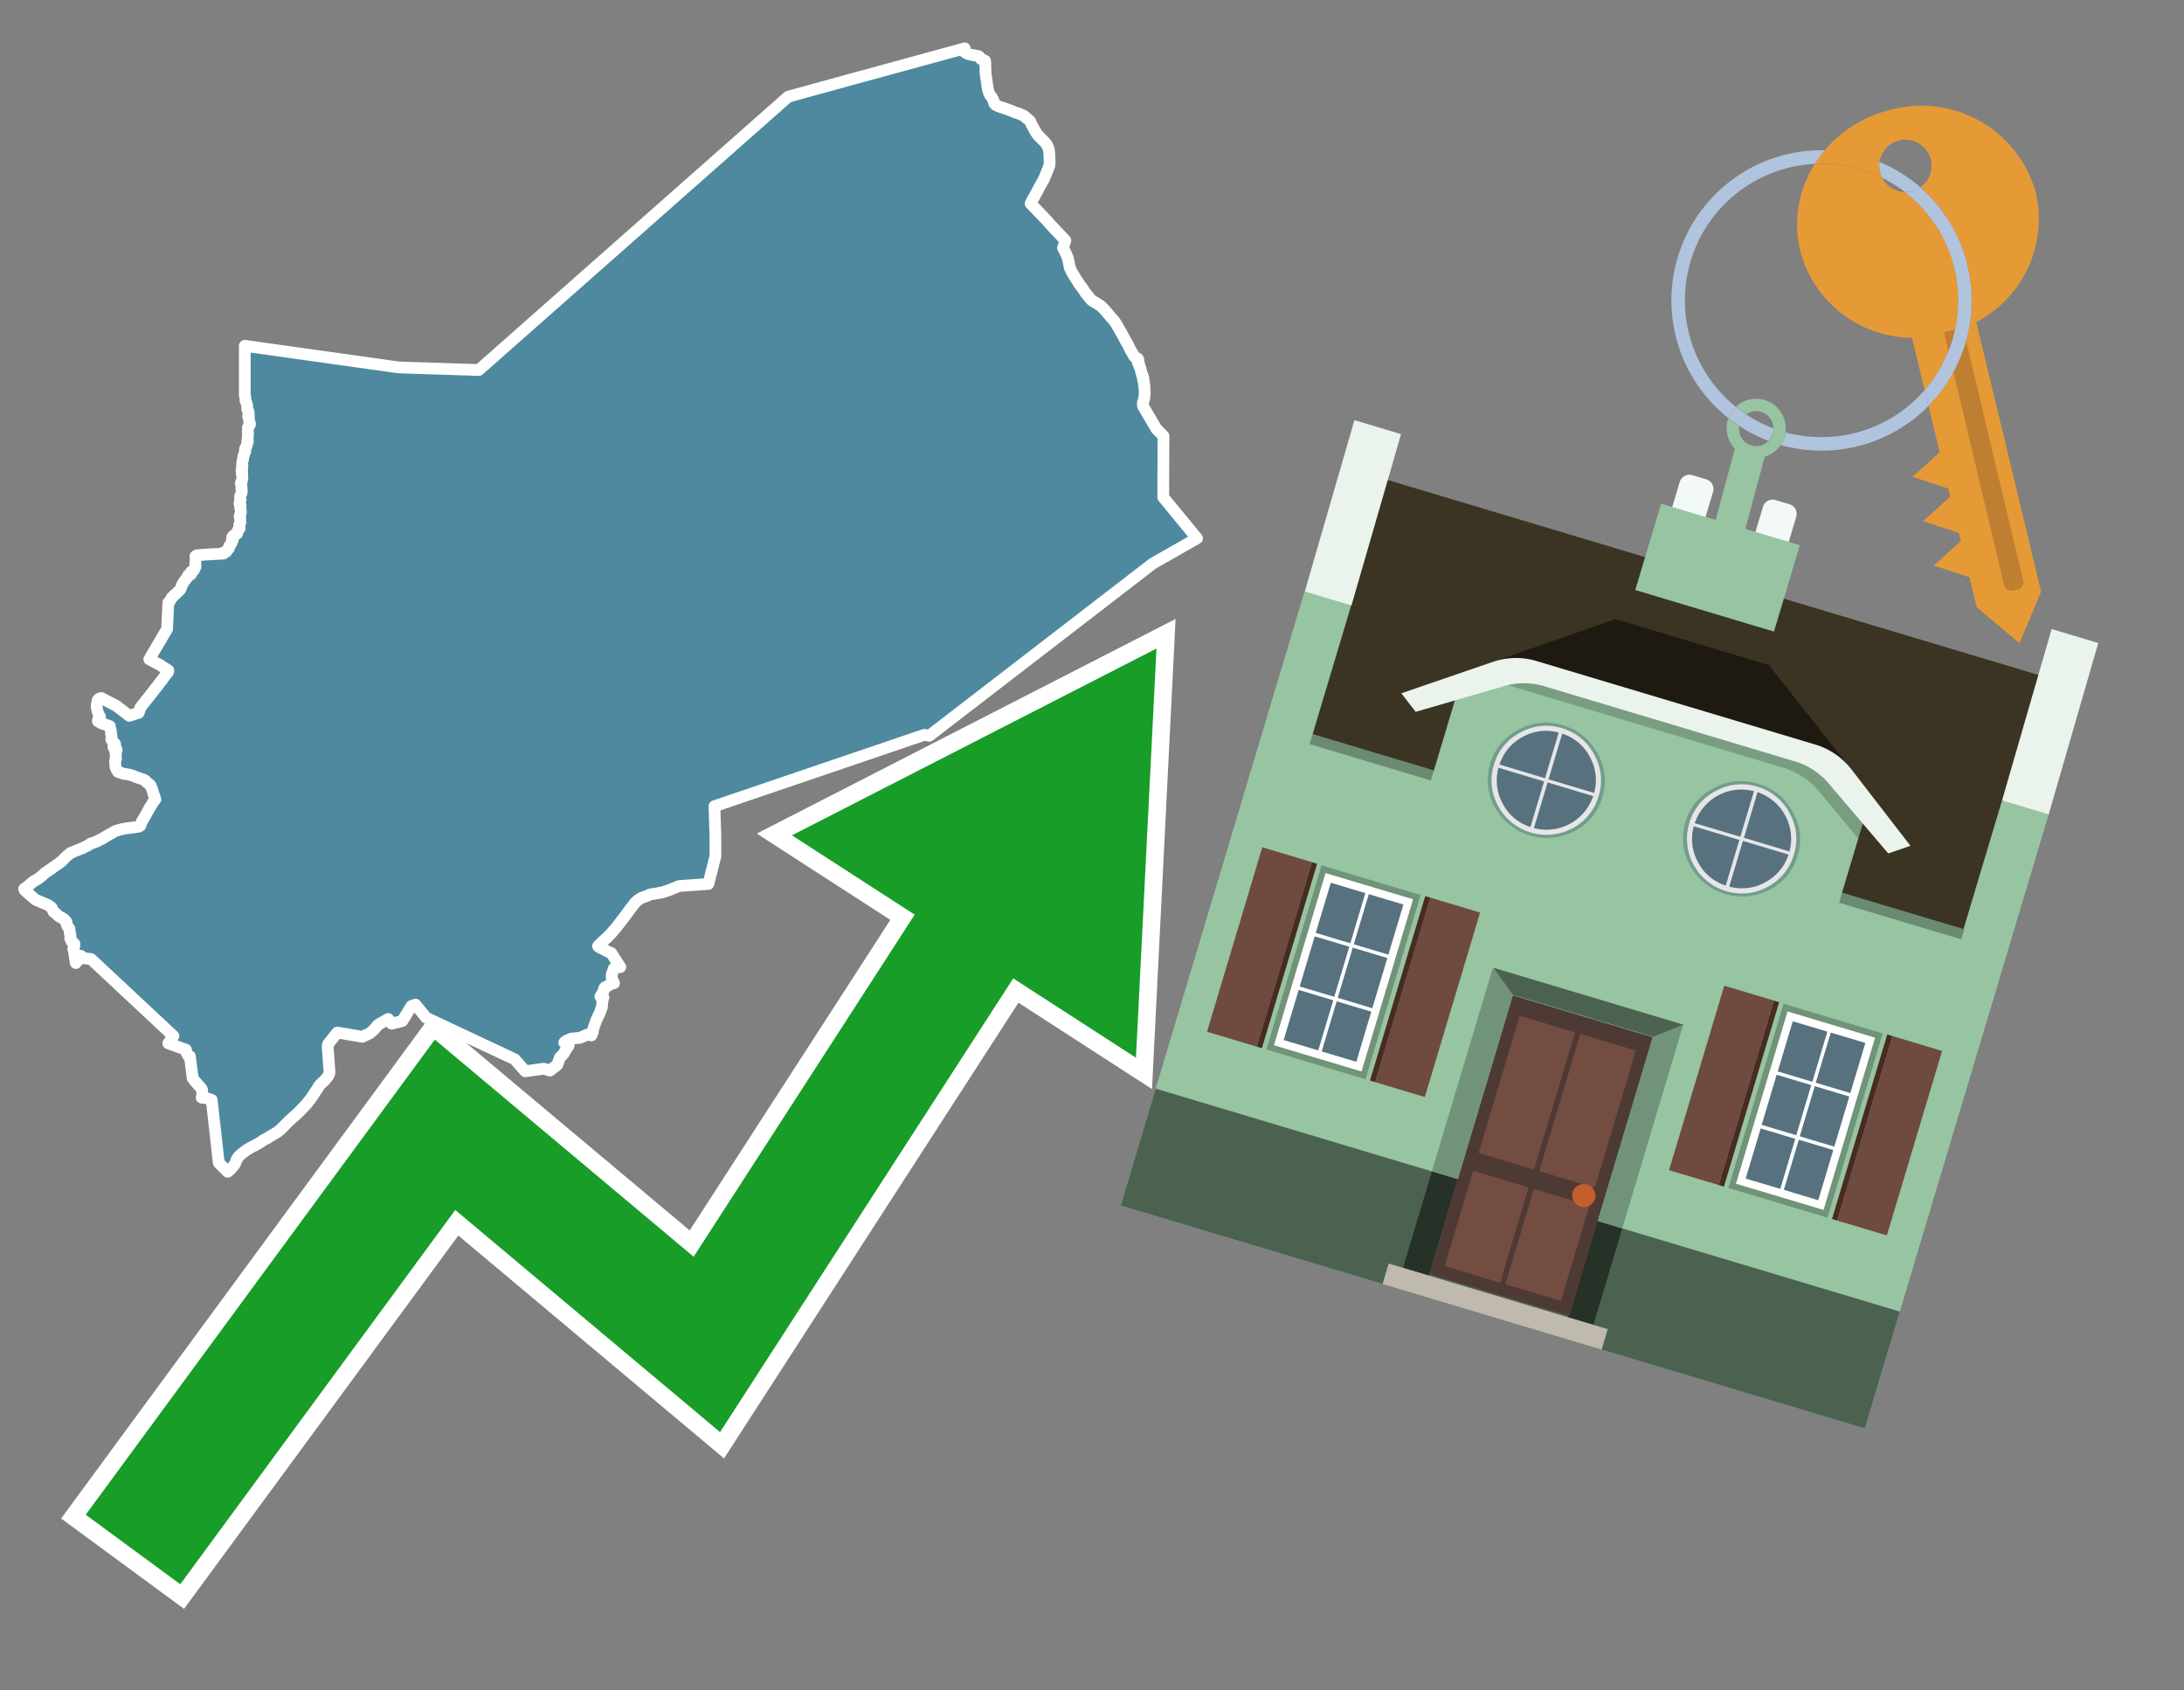 <svg id="Text" xmlns="http://www.w3.org/2000/svg" width="93.05" height="72" viewBox="0 0 93.05 72"><rect x="0" y="0" width="93.05" height="72" fill="#808080" stroke="none"/><polygon points="1.03,37.86 1.07,37.83 1.15,37.77 1.24,37.7 1.33,37.62 1.4,37.57 1.43,37.54 1.56,37.47 1.68,37.39 1.73,37.35 1.8,37.29 1.92,37.18 2,37.13 2.05,37.09 2.19,37 2.25,36.95 2.3,36.92 2.44,36.82 2.52,36.77 2.56,36.73 2.63,36.68 2.67,36.64 2.72,36.59 2.76,36.54 2.92,36.4 2.98,36.36 3.01,36.33 3.11,36.29 3.25,36.23 3.33,36.2 3.42,36.16 3.52,36.13 3.62,36.07 3.71,36.03 3.76,36 3.81,35.97 3.86,35.93 3.96,35.9 4.13,35.84 4.22,35.79 4.36,35.72 4.44,35.67 4.59,35.58 4.68,35.53 4.76,35.49 4.89,35.41 4.97,35.38 5.07,35.35 5.23,35.31 5.39,35.28 5.72,35.24 5.91,35.21 5.98,35.17 5.99,35.14 6.04,35 6.07,34.95 6.19,34.75 6.26,34.62 6.38,34.4 6.44,34.31 6.54,34.14 6.62,34.05 6.61,34.02 6.58,33.92 6.54,33.82 6.53,33.79 6.52,33.74 6.5,33.68 6.49,33.64 6.44,33.52 6.42,33.46 6.38,33.42 6.35,33.39 6.29,33.35 6.25,33.32 6.22,33.27 6.16,33.23 6.07,33.19 5.92,33.14 5.75,33.08 5.69,33.05 5.58,33.02 5.5,32.99 5.28,32.96 5.03,32.88 4.99,32.82 4.97,32.78 4.94,32.72 4.92,32.66 4.91,32.54 4.9,32.41 4.91,32.38 4.94,32.34 4.94,32.31 4.93,32.28 4.93,32.25 4.94,32.19 4.93,32.14 4.92,32.07 4.94,32.03 4.96,31.99 4.97,31.93 4.94,31.9 4.85,31.86 4.83,31.81 4.84,31.77 4.86,31.74 4.91,31.71 4.9,31.68 4.84,31.62 4.8,31.58 4.77,31.54 4.75,31.51 4.74,31.48 4.75,31.44 4.76,31.39 4.73,31.24 4.73,31.15 4.7,31.04 4.68,30.97 4.68,30.93 4.54,30.88 4.45,30.85 4.34,30.82 4.29,30.79 4.23,30.75 4.17,30.72 4.18,30.65 4.23,30.59 4.26,30.56 4.26,30.52 4.21,30.46 4.2,30.43 4.19,30.39 4.16,30.31 4.15,30.26 4.14,30.21 4.13,30.17 4.12,30.11 4.12,30.03 4.13,29.97 4.14,29.94 4.16,29.88 4.16,29.83 4.19,29.79 4.22,29.76 4.31,29.73 4.95,30.06 5.51,30.49 5.91,30.36 5.98,30.14 6.47,29.52 6.55,29.42 6.62,29.32 6.67,29.27 6.73,29.19 6.82,29.06 6.86,29.02 6.95,28.9 6.97,28.87 7.1,28.7 7.12,28.67 7.15,28.64 7.17,28.59 7.17,28.55 7.09,28.5 6.99,28.44 6.91,28.39 6.8,28.31 6.65,28.24 6.47,28.14 6.42,28.11 6.36,28.08 7.12,26.79 7.17,25.67 7.21,25.64 7.24,25.61 7.25,25.58 7.32,25.45 7.38,25.4 7.43,25.34 7.49,25.3 7.54,25.25 7.56,25.22 7.6,25.19 7.64,25.16 7.69,25.09 7.72,25.02 7.73,24.98 7.74,24.95 7.75,24.92 7.79,24.86 7.81,24.82 7.87,24.73 7.97,24.61 7.98,24.58 8,24.53 8.02,24.5 8.13,24.47 8.15,24.43 8.15,24.39 8.14,24.36 8.17,24.33 8.25,24.3 8.28,24.25 8.3,24.2 8.32,24.16 8.33,24.12 8.33,24.07 8.32,24.03 8.32,23.97 8.33,23.9 8.33,23.86 8.34,23.81 8.33,23.77 8.34,23.72 8.33,23.69 8.39,23.65 8.79,23.62 9.52,23.58 9.53,23.53 9.64,23.5 9.66,23.46 9.72,23.39 9.75,23.36 9.76,23.27 9.81,23.22 9.83,23.19 9.84,23.16 9.87,23.12 9.87,23.09 9.87,23.05 9.88,23.02 9.92,22.99 9.89,22.89 9.95,22.81 10,22.78 10.07,22.75 10.11,22.72 10.11,22.68 10.13,22.6 10.15,22.57 10.19,22.54 10.21,22.51 10.21,22.47 10.19,22.39 10.19,22.36 10.22,22.3 10.24,22.26 10.24,22.22 10.23,22.17 10.24,22.11 10.22,22.04 10.21,22 10.22,21.95 10.23,21.92 10.25,21.88 10.26,21.84 10.26,21.81 10.26,21.75 10.25,21.72 10.23,21.59 10.25,21.55 10.24,21.5 10.21,21.47 10.2,21.44 10.21,21.39 10.25,21.3 10.24,21.26 10.23,21.23 10.23,21.14 10.26,21.07 10.28,21.03 10.3,20.97 10.3,20.92 10.3,20.85 10.28,20.81 10.29,20.75 10.29,20.7 10.28,20.66 10.26,20.6 10.26,20.57 10.29,20.53 10.33,20.37 10.32,20.27 10.32,20.24 10.3,20.2 10.31,20.15 10.32,20.12 10.31,20.08 10.29,20.04 10.32,19.97 10.32,19.91 10.31,19.87 10.31,19.84 10.33,19.81 10.32,19.77 10.32,19.73 10.32,19.7 10.33,19.65 10.34,19.61 10.35,19.58 10.36,19.54 10.36,19.49 10.38,19.42 10.41,19.33 10.42,19.28 10.45,19.23 10.45,19.2 10.44,19.17 10.44,19.13 10.46,19.07 10.49,19.03 10.51,18.99 10.53,18.88 10.55,18.84 10.56,18.81 10.54,18.76 10.55,18.69 10.56,18.61 10.56,18.52 10.57,18.47 10.56,18.4 10.56,18.32 10.57,18.24 10.56,18.21 10.6,18.15 10.65,18.08 10.65,18.04 10.64,18.01 10.62,17.97 10.61,17.92 10.61,17.86 10.61,17.82 10.59,17.79 10.58,17.76 10.57,17.72 10.6,17.67 10.6,17.63 10.59,17.6 10.59,17.57 10.59,17.54 10.57,17.5 10.54,17.44 10.53,17.4 10.53,17.34 10.53,17.26 10.52,17.22 10.48,17.11 10.46,17.07 10.46,17.04 10.46,17.01 10.45,16.93 10.43,16.84 10.43,16.77 10.43,16.59 10.43,15.81 10.43,15.25 10.43,14.73 16.99,15.65 20.4,15.76 33.58,4.12 36.27,3.38 41.1,2.06 41.09,2.09 41.06,2.18 41.09,2.21 41.19,2.28 41.27,2.31 41.41,2.34 41.69,2.39 41.74,2.44 41.78,2.48 41.79,2.51 41.97,2.59 41.97,2.63 41.98,2.69 41.98,2.75 41.99,3.12 42,3.21 42.05,3.53 42.06,3.63 42.08,3.73 42.09,3.81 42.1,3.85 42.13,3.94 42.15,3.99 42.17,4.03 42.19,4.06 42.26,4.15 42.31,4.24 42.35,4.36 42.36,4.4 42.42,4.47 42.52,4.52 42.66,4.57 42.79,4.61 43.12,4.73 43.25,4.79 43.36,4.82 43.49,4.87 43.54,4.9 43.62,4.93 43.89,5.16 43.95,5.3 44.07,5.52 44.12,5.61 44.16,5.67 44.2,5.73 44.22,5.76 44.29,5.83 44.36,5.9 44.41,5.95 44.45,5.99 44.48,6.02 44.52,6.06 44.54,6.09 44.57,6.13 44.6,6.16 44.63,6.22 44.64,6.25 44.67,6.31 44.69,6.39 44.69,6.42 44.7,6.48 44.71,6.63 44.72,6.91 44.71,7.05 44.69,7.11 44.61,7.3 44.6,7.33 44.53,7.5 44.51,7.55 44.47,7.64 44.44,7.69 44.29,7.96 44.2,8.13 44.06,8.39 44.01,8.47 43.93,8.62 43.91,8.67 44.37,9.15 44.6,9.39 44.8,9.62 45.22,10.06 45.39,10.24 45.37,10.31 45.33,10.44 45.32,10.47 45.29,10.56 45.33,10.63 45.45,10.88 45.49,10.98 45.5,11.01 45.54,11.2 45.57,11.37 45.6,11.45 45.65,11.56 45.75,11.73 45.99,12.11 46.12,12.28 46.26,12.49 46.34,12.59 46.42,12.69 46.5,12.78 46.58,12.84 46.68,12.89 46.74,12.93 46.84,12.99 46.91,13.04 47.02,13.15 47.12,13.26 47.23,13.39 47.32,13.5 47.45,13.64 47.54,13.77 47.63,13.92 47.73,14.1 47.83,14.27 47.89,14.39 47.96,14.52 48.06,14.69 48.14,14.86 48.2,14.97 48.25,15.05 48.33,15.19 48.48,15.28 48.5,15.32 48.47,15.38 48.47,15.43 48.52,15.46 48.52,15.51 48.53,15.54 48.55,15.57 48.54,15.6 48.59,15.7 48.6,15.73 48.62,15.86 48.64,15.9 48.65,15.93 48.67,15.96 48.67,15.99 48.67,16.03 48.71,16.07 48.71,16.1 48.7,16.18 48.72,16.22 48.74,16.27 48.73,16.32 48.74,16.36 48.76,16.42 48.75,16.46 48.75,16.49 48.76,16.52 48.77,16.67 48.77,16.7 48.77,16.74 48.77,16.81 48.76,16.88 48.75,16.98 48.69,17.16 48.7,17.3 49.27,18.27 49.57,18.57 49.56,21.18 51,22.93 49.12,24 39.59,31.34 39.38,31.3 30.44,34.34 30.48,35.64 30.48,36.47 30.18,37.65 28.93,37.74 28.54,37.9 28.34,37.97 28.21,38.01 28.05,38.04 27.69,38.1 27.59,38.15 27.43,38.21 27.34,38.24 27.28,38.27 27.17,38.35 27.12,38.39 27.09,38.42 27.05,38.46 27.02,38.5 26.96,38.58 26.81,38.77 26.71,38.91 26.69,38.94 26.26,39.5 26.12,39.66 26.03,39.77 25.96,39.83 25.94,39.86 25.86,39.94 25.71,40.07 25.65,40.13 25.48,40.3 25.54,40.35 25.86,40.51 25.96,40.56 26.04,40.59 26.4,41.15 26.43,41.19 26.18,41.23 26.15,41.26 26.14,41.29 26.13,41.32 26.1,41.4 26.09,41.44 26.07,41.47 26.06,41.63 26.07,41.66 26.08,41.69 26.16,41.88 26.03,41.91 25.98,41.94 25.83,42.03 25.77,42.06 25.74,42.1 25.71,42.22 25.67,42.3 25.58,42.45 25.71,42.49 25.67,42.61 25.64,42.92 25.61,42.98 25.59,43.05 25.54,43.18 25.52,43.22 25.5,43.25 25.41,43.45 25.38,43.52 25.31,43.73 25.28,43.81 25.26,43.89 25.26,43.95 25.18,44.04 25.2,44.1 25.01,44.07 24.73,44.2 24.33,44.24 24.23,44.29 24.13,44.33 24.06,44.38 24.04,44.41 24.18,44.5 24.23,44.53 24.17,44.62 24.13,44.68 24.07,44.78 24.02,44.87 23.97,44.93 23.87,45.03 23.84,45.07 23.82,45.15 23.8,45.21 23.78,45.25 23.75,45.32 23.75,45.35 23.71,45.38 23.66,45.43 23.57,45.48 23.49,45.56 23.43,45.6 23.16,45.52 22.38,45.63 21.93,45.12 18.16,43.35 17.7,42.79 17.53,42.85 17.14,43.49 16.69,43.6 16.65,43.57 16.54,43.4 16.12,43.64 16.07,43.69 16.01,43.76 15.95,43.84 15.76,44.01 15.44,44.16 14.37,43.98 13.98,44.47 13.96,44.56 13.97,44.74 14.04,45.67 14.03,45.7 14.03,45.73 14.01,45.77 14,45.8 13.97,45.85 13.93,45.9 13.87,45.97 13.84,46.01 13.81,46.04 13.74,46.1 13.7,46.14 13.62,46.22 13.59,46.26 13.51,46.39 13.47,46.45 13.44,46.49 13.39,46.57 13.36,46.62 13.23,46.81 13.17,46.88 13.08,47 13.01,47.08 12.93,47.16 12.77,47.33 12.6,47.49 12.43,47.64 12.31,47.75 12.17,47.89 12.04,48.02 11.98,48.08 11.94,48.12 11.89,48.16 11.83,48.21 11.63,48.33 11.48,48.42 11.4,48.47 11.33,48.51 11.24,48.55 11.1,48.65 10.91,48.76 10.85,48.79 10.66,48.89 10.6,48.93 10.51,48.98 10.32,49.12 10.29,49.15 10.22,49.21 10.17,49.26 10.13,49.32 10.08,49.39 10.05,49.48 10.01,49.58 9.98,49.62 9.94,49.67 9.91,49.71 9.88,49.74 9.82,49.81 9.79,49.84 9.75,49.87 9.7,49.91 9.32,49.53 9.02,46.85 8.81,46.78 8.59,46.75 8.62,46.65 8.61,46.42 8.58,46.36 8.32,46.07 8.21,45.93 8.09,44.99 8.01,44.96 7.95,44.84 7.92,44.71 7.17,44.44 7.39,44.13 3.88,40.85 3.63,40.82 3.5,40.76 3.44,40.71 3.42,40.79 3.35,40.9 3.27,40.93 3.26,40.97 3.23,41.02 3.17,40.67 3.19,40.63 3.14,40.48 3.13,40.44 3.12,40.41 3.15,40.38 3.17,40.27 3.17,40.23 3.17,40.2 3.12,40.17 3.05,40.1 3.03,40.01 2.99,39.97 3,39.9 3,39.8 2.97,39.74 2.96,39.56 2.87,39.45 2.85,39.39 2.85,39.36 2.84,39.33 2.84,39.3 2.82,39.25 2.76,39.21 2.74,39.16 2.64,39.1 2.59,39.07 2.53,39.04 2.47,39 2.45,38.97 2.35,38.88 2.29,38.85 2.2,38.66 2.05,38.55 1.51,38.32 1.06,37.93 " fill="#4e89a0" stroke="#fff" stroke-linejoin="round" stroke-width="0.5"/><polygon points="49.272 27.624 33.741 35.58 38.97 38.959 29.553 53.529 18.525 44.281 3.652 64.518 7.681 67.479 19.396 51.538 30.678 60.999 43.169 41.673 48.398 45.053 49.272 27.624" fill="none" stroke="#fff" stroke-miterlimit="10" stroke-width="1.5"/><polygon points="49.272 27.624 33.741 35.58 38.97 38.959 29.553 53.529 18.525 44.281 3.652 64.518 7.681 67.479 19.396 51.538 30.678 60.999 43.169 41.673 48.398 45.053 49.272 27.624" fill="#179d28"/><path d="M80.19,7.577a1.16,1.16,0,0,1-.094-.251,1.114,1.114,0,0,1-.018-.429A6.367,6.367,0,0,0,77.743,6.4a5.269,5.269,0,0,0-.423.577c.1,0,.192-.007.288-.007A5.794,5.794,0,0,1,80.19,7.577Z" fill="#e69a35"/><path d="M77.608,6.4A6.394,6.394,0,0,0,73.64,17.81a1.26,1.26,0,0,1,.317-.48A5.821,5.821,0,0,1,77.32,6.981a5.269,5.269,0,0,1,.423-.577Z" fill="#b0c4de"/><path d="M84.2,13.72a4.962,4.962,0,0,0,2.545-5.48,5.047,5.047,0,0,0-6.179-3.566A5.322,5.322,0,0,0,77.743,6.4a6.367,6.367,0,0,1,2.335.493,1.114,1.114,0,1,1,1.736,1.084,6.392,6.392,0,0,1,.347,9.3l.479,1.985-.438.4-.716.648.92.3.6.2.082.341-.438.4-.716.648.92.3.605.2.082.341-.438.4-.716.649.92.3.605.2.307,1.274,1.821,1.534.921-2.2Z" fill="#e69a35"/><path d="M81.154,8.179a1.115,1.115,0,0,1-.964-.6,5.794,5.794,0,0,0-2.582-.6c-.1,0-.192,0-.288.007a4.783,4.783,0,0,0-.625,3.685,4.962,4.962,0,0,0,4.765,3.715L82,16.617a5.82,5.82,0,0,0-.846-8.438Z" fill="#e69a35"/><path d="M74.1,18.142a6.386,6.386,0,0,0,1.232.63.73.73,0,0,0,.224-.527h0a5.783,5.783,0,0,1-1.159-.593A.733.733,0,0,0,74.1,18.142Z" fill="#b0c4de"/><path d="M74.4,17.652q-.228-.152-.44-.322a1.26,1.26,0,0,0-.317.48c.148.117.3.228.46.332A.733.733,0,0,1,74.4,17.652Z" fill="#b0c4de"/><path d="M74.824,16.984a1.257,1.257,0,0,0-.867.346c.141.114.288.222.44.322a.731.731,0,0,1,1.159.593h0a.732.732,0,1,1-1.463,0,.7.7,0,0,1,.007-.1c-.158-.1-.312-.215-.46-.332a1.258,1.258,0,0,0,.273,1.3l-.979,3.635,1.275.341.98-3.639a1.266,1.266,0,0,0,.681-.5,1.249,1.249,0,0,0,.2-.538,1.328,1.328,0,0,0,.012-.168A1.262,1.262,0,0,0,74.824,16.984Z" fill="#97c4a1"/><path d="M85.974,25.1l-.226.053a.3.3,0,0,1-.362-.223l-2.56-10.777.81-.193L86.2,24.736A.3.3,0,0,1,85.974,25.1Z" fill="#bf7f32"/><path d="M80.1,7.326a1.16,1.16,0,0,0,.094.251,5.833,5.833,0,0,1,.964.6,1.137,1.137,0,0,0,.287-.031,1.108,1.108,0,0,0,.373-.167A6.371,6.371,0,0,0,80.078,6.9,1.114,1.114,0,0,0,80.1,7.326Z" fill="#b0c4de"/><path d="M77.608,18.618a5.836,5.836,0,0,1-1.534-.2,1.24,1.24,0,0,1-.2.537,6.4,6.4,0,0,0,6.291-1.666L82,16.617A5.807,5.807,0,0,1,77.608,18.618Z" fill="#b0c4de"/><path d="M81.814,7.981a1.108,1.108,0,0,1-.373.167,1.137,1.137,0,0,1-.287.031A5.82,5.82,0,0,1,82,16.617l.161.667a6.392,6.392,0,0,0-.347-9.3Z" fill="#b0c4de"/><polygon points="83.79 39.753 55.78 31.364 58.988 20.404 86.964 28.783 83.79 39.753 83.79 39.753" fill="#3c3422" fill-rule="evenodd"/><polygon points="81.705 53.32 87.284 34.692 85.297 34.097 83.656 39.575 55.926 31.269 57.567 25.791 55.579 25.196 47.746 51.348 79.451 60.844 81.705 53.32" fill="#97c4a1" fill-rule="evenodd"/><rect x="69.522" y="21.148" width="0.444" height="28.983" transform="translate(15.592 92.226) rotate(-73.326)" opacity="0.3"/><polygon points="87.284 34.692 85.297 34.097 87.411 26.793 89.398 27.388 87.284 34.692 87.284 34.692" fill="#eaf3ec" fill-rule="evenodd"/><polygon points="57.578 25.794 55.591 25.199 57.705 17.896 59.692 18.491 57.578 25.794 57.578 25.794" fill="#eaf3ec" fill-rule="evenodd"/><polygon points="79.451 60.844 80.943 55.865 49.238 46.369 47.747 51.348 79.451 60.844 79.451 60.844" fill="#4c6251" fill-rule="evenodd"/><path d="M71.566,20.528l-.522,1.743,1.418.425.523-1.744a.432.432,0,0,0-.289-.536l-.593-.177A.431.431,0,0,0,71.566,20.528Z" fill="#f3f9f8" fill-rule="evenodd"/><path d="M75.111,21.589l-.522,1.743,1.418.425.522-1.743a.43.43,0,0,0-.289-.536l-.593-.178A.43.43,0,0,0,75.111,21.589Z" fill="#f3f9f8" fill-rule="evenodd"/><polygon points="75.368 28.329 68.829 26.37 63.807 28.121 78.733 32.591 75.368 28.329" fill="#1e1a11"/><polygon points="78.248 32.422 64.442 28.287 62.236 28.998 60.064 36.247 77.453 41.455 79.651 34.116 78.248 32.422" fill="#97c4a1"/><path d="M77.74,32.516S65.088,28.725,65,28.7l-.938.43,11.892,3.562a3.175,3.175,0,0,1,1.532,1l1.685,2.02.327-1.09Z" fill-rule="evenodd" opacity="0.2"/><path d="M77.35,31.716,65.458,28.154a3.041,3.041,0,0,0-1.854.037l-3.9,1.339.611.79,3.626-1.054a3.045,3.045,0,0,1,1.855-.037l10.673,3.2A3.028,3.028,0,0,1,78,33.477l2.45,2.874.945-.325-2.518-3.26A3.036,3.036,0,0,0,77.35,31.716Z" fill="#eaf3ec"/><polygon points="76.683 23.223 70.773 21.453 69.671 25.132 75.581 26.902 76.683 23.223 76.683 23.223" fill="#97c4a1" fill-rule="evenodd"/><g id="Symbol_9_0_Layer2_0_MEMBER_8_MEMBER_21_MEMBER_0_FILL" data-name="Symbol 9 0 Layer2 0 MEMBER 8 MEMBER 21 MEMBER 0 FILL"><path d="M66.584,30.892a2.39,2.39,0,0,0-1.891.189,2.317,2.317,0,0,0-1.2,1.448A2.345,2.345,0,0,0,63.7,34.4a2.528,2.528,0,0,0,3.367,1.008,2.339,2.339,0,0,0,1.2-1.447,2.313,2.313,0,0,0-.208-1.87A2.394,2.394,0,0,0,66.584,30.892Z" fill="#729d8c"/></g><g id="Symbol_9_0_Layer2_0_MEMBER_8_MEMBER_21_MEMBER_1_FILL" data-name="Symbol 9 0 Layer2 0 MEMBER 8 MEMBER 21 MEMBER 1 FILL"><path d="M66.547,31.016a2.241,2.241,0,0,0-1.769.185,2.213,2.213,0,0,0-1.127,1.376,2.239,2.239,0,0,0,.185,1.768,2.341,2.341,0,0,0,3.145.942,2.234,2.234,0,0,0,1.126-1.376,2.207,2.207,0,0,0-.185-1.768A2.237,2.237,0,0,0,66.547,31.016Z" fill="#e6e6e6"/></g><g id="Symbol_9_0_Layer2_0_MEMBER_8_MEMBER_21_MEMBER_2_MEMBER_0_FILL" data-name="Symbol 9 0 Layer2 0 MEMBER 8 MEMBER 21 MEMBER 2 MEMBER 0 FILL"><path d="M65.787,33.284,63.843,32.7a2.036,2.036,0,0,0,.186,1.539,2.015,2.015,0,0,0,1.175.986Z" fill="#58717f"/></g><g id="Symbol_9_0_Layer2_0_MEMBER_8_MEMBER_21_MEMBER_2_MEMBER_1_FILL" data-name="Symbol 9 0 Layer2 0 MEMBER 8 MEMBER 21 MEMBER 2 MEMBER 1 FILL"><path d="M65.827,33.148l.582-1.944a2.01,2.01,0,0,0-1.523.178,2.037,2.037,0,0,0-1,1.183Z" fill="#58717f"/></g><g id="Symbol_9_0_Layer2_0_MEMBER_8_MEMBER_21_MEMBER_2_MEMBER_2_FILL" data-name="Symbol 9 0 Layer2 0 MEMBER 8 MEMBER 21 MEMBER 2 MEMBER 2 FILL"><path d="M67.878,33.91l-1.943-.582-.582,1.944a2.1,2.1,0,0,0,2.525-1.362Z" fill="#58717f"/></g><g id="Symbol_9_0_Layer2_0_MEMBER_8_MEMBER_21_MEMBER_2_MEMBER_3_FILL" data-name="Symbol 9 0 Layer2 0 MEMBER 8 MEMBER 21 MEMBER 2 MEMBER 3 FILL"><path d="M66.558,31.249l-.582,1.943,1.943.582a2.031,2.031,0,0,0-.186-1.539A2.009,2.009,0,0,0,66.558,31.249Z" fill="#58717f"/></g><g id="Symbol_9_0_Layer2_0_MEMBER_8_MEMBER_21_MEMBER_0_FILL-2" data-name="Symbol 9 0 Layer2 0 MEMBER 8 MEMBER 21 MEMBER 0 FILL"><path d="M74.9,33.384a2.4,2.4,0,0,0-1.891.189,2.316,2.316,0,0,0-1.2,1.448,2.341,2.341,0,0,0,.209,1.87A2.527,2.527,0,0,0,75.387,37.9a2.345,2.345,0,0,0,1.2-1.447,2.314,2.314,0,0,0-.209-1.87A2.389,2.389,0,0,0,74.9,33.384Z" fill="#729d8c"/></g><g id="Symbol_9_0_Layer2_0_MEMBER_8_MEMBER_21_MEMBER_1_FILL-2" data-name="Symbol 9 0 Layer2 0 MEMBER 8 MEMBER 21 MEMBER 1 FILL"><path d="M74.867,33.508a2.239,2.239,0,0,0-1.768.185,2.21,2.21,0,0,0-1.127,1.376,2.316,2.316,0,0,0,1.564,2.883,2.261,2.261,0,0,0,1.765-.173A2.237,2.237,0,0,0,76.428,36.4a2.209,2.209,0,0,0-.185-1.769A2.239,2.239,0,0,0,74.867,33.508Z" fill="#e6e6e6"/></g><g id="Symbol_9_0_Layer2_0_MEMBER_8_MEMBER_21_MEMBER_2_MEMBER_0_FILL-2" data-name="Symbol 9 0 Layer2 0 MEMBER 8 MEMBER 21 MEMBER 2 MEMBER 0 FILL"><path d="M74.107,35.776l-1.943-.582a2.031,2.031,0,0,0,.186,1.539,2.009,2.009,0,0,0,1.175.986Z" fill="#58717f"/></g><g id="Symbol_9_0_Layer2_0_MEMBER_8_MEMBER_21_MEMBER_2_MEMBER_1_FILL-2" data-name="Symbol 9 0 Layer2 0 MEMBER 8 MEMBER 21 MEMBER 2 MEMBER 1 FILL"><path d="M74.148,35.64,74.73,33.7a2.1,2.1,0,0,0-2.525,1.362Z" fill="#58717f"/></g><g id="Symbol_9_0_Layer2_0_MEMBER_8_MEMBER_21_MEMBER_2_MEMBER_2_FILL-2" data-name="Symbol 9 0 Layer2 0 MEMBER 8 MEMBER 21 MEMBER 2 MEMBER 2 FILL"><path d="M76.2,36.4l-1.943-.582-.582,1.944a2.015,2.015,0,0,0,1.523-.178A2.036,2.036,0,0,0,76.2,36.4Z" fill="#58717f"/></g><g id="Symbol_9_0_Layer2_0_MEMBER_8_MEMBER_21_MEMBER_2_MEMBER_3_FILL-2" data-name="Symbol 9 0 Layer2 0 MEMBER 8 MEMBER 21 MEMBER 2 MEMBER 3 FILL"><path d="M74.879,33.741,74.3,35.684l1.943.582a2.1,2.1,0,0,0-1.361-2.525Z" fill="#58717f"/></g><polygon points="51.426 43.946 53.542 44.58 55.896 36.723 53.78 36.089 51.426 43.946 51.426 43.946" fill="#6e4a3f" fill-rule="evenodd"/><polygon points="53.542 44.58 53.764 44.647 56.117 36.789 55.896 36.723 53.542 44.58 53.542 44.58" fill="#482b22" fill-rule="evenodd"/><polygon points="60.706 46.726 58.59 46.092 60.943 38.235 63.059 38.868 60.706 46.726 60.706 46.726" fill="#6e4a3f" fill-rule="evenodd"/><polygon points="58.59 46.092 58.368 46.026 60.722 38.168 60.943 38.235 58.59 46.092 58.59 46.092" fill="#482b22" fill-rule="evenodd"/><rect x="53.146" y="39.209" width="8.19" height="4.408" transform="translate(1.145 84.365) rotate(-73.326)" fill="#719379"/><polygon points="60.205 38.304 56.474 37.187 54.277 44.522 58.008 45.639 60.205 38.304 60.205 38.304" fill="#fff" fill-rule="evenodd"/><path d="M59.792,38.527l-.64,2.136-1.474-.442.639-2.135,1.475.441Zm-1.621-.485-.64,2.136-1.474-.442L56.7,37.6l1.474.442Zm-2.158,1.84,1.475.441-.64,2.136-1.474-.441.639-2.136Zm-.683,2.282,1.474.441-.639,2.136L54.69,44.3l.64-2.135Zm.981,2.621.639-2.136,1.475.442-.64,2.135-1.474-.441Zm2.158-1.84L56.994,42.5l.64-2.136,1.474.442-.639,2.136Z" fill="#58717f" fill-rule="evenodd"/><polygon points="80.39 52.621 78.274 51.988 80.628 44.13 82.743 44.764 80.39 52.621 80.39 52.621" fill="#6e4a3f" fill-rule="evenodd"/><polygon points="78.274 51.988 78.053 51.921 80.406 44.064 80.628 44.13 78.274 51.988 78.274 51.988" fill="#482b22" fill-rule="evenodd"/><polygon points="71.111 49.842 73.227 50.476 75.58 42.619 73.464 41.985 71.111 49.842 71.111 49.842" fill="#6e4a3f" fill-rule="evenodd"/><polygon points="73.227 50.476 73.448 50.542 75.802 42.685 75.58 42.619 73.227 50.476 73.227 50.476" fill="#482b22" fill-rule="evenodd"/><rect x="72.83" y="45.105" width="8.19" height="4.408" transform="translate(9.534 107.426) rotate(-73.326)" fill="#719379"/><polygon points="76.159 43.083 79.889 44.2 77.692 51.535 73.962 50.418 76.159 43.083 76.159 43.083" fill="#fff" fill-rule="evenodd"/><path d="M76.381,43.5l1.475.442-.64,2.135-1.475-.441.64-2.136ZM78,43.981l1.474.442-.64,2.136-1.474-.442L78,43.981Zm.791,2.724-.64,2.135L76.679,48.4l.64-2.136,1.474.442Zm-.684,2.282-.639,2.135L76,50.68l.64-2.135,1.474.442Zm-2.26,1.65L74.375,50.2l.639-2.135,1.475.441-.64,2.136Zm-.791-2.724.64-2.135,1.474.441-.639,2.136-1.475-.442Z" fill="#58717f" fill-rule="evenodd"/><polygon points="67.888 56.431 69.118 52.323 68.019 51.994 66.789 56.102 67.888 56.431 67.888 56.431" fill="#263128" fill-rule="evenodd"/><polygon points="60.877 54.331 62.108 50.223 61.007 49.894 59.776 54.002 60.877 54.331 60.877 54.331" fill="#263128" fill-rule="evenodd"/><g id="Symbol_9_0_Layer2_0_MEMBER_8_MEMBER_12_MEMBER_0_FILL" data-name="Symbol 9 0 Layer2 0 MEMBER 8 MEMBER 12 MEMBER 0 FILL"><path d="M70.418,44.178l-5.965-1.786L60.9,54.27l5.964,1.786Z" fill="#4e3a34"/></g><g id="Symbol_9_0_Layer2_0_MEMBER_8_MEMBER_12_MEMBER_1_MEMBER_0_FILL" data-name="Symbol 9 0 Layer2 0 MEMBER 8 MEMBER 12 MEMBER 1 MEMBER 0 FILL"><path d="M65.358,49.815l1.75-5.843-2.363-.708L63,49.107Z" fill="#744d42"/></g><g id="Symbol_9_0_Layer2_0_MEMBER_8_MEMBER_12_MEMBER_1_MEMBER_1_FILL" data-name="Symbol 9 0 Layer2 0 MEMBER 8 MEMBER 12 MEMBER 1 MEMBER 1 FILL"><path d="M67.331,44.039l-1.75,5.842,2.364.708,1.75-5.842Z" fill="#744d42"/></g><g id="Symbol_9_0_Layer2_0_MEMBER_8_MEMBER_12_MEMBER_2_MEMBER_0_FILL" data-name="Symbol 9 0 Layer2 0 MEMBER 8 MEMBER 12 MEMBER 2 MEMBER 0 FILL"><path d="M63.915,54.633l1.215-4.058-2.363-.707-1.215,4.057Z" fill="#744d42"/></g><g id="Symbol_9_0_Layer2_0_MEMBER_8_MEMBER_12_MEMBER_2_MEMBER_1_FILL" data-name="Symbol 9 0 Layer2 0 MEMBER 8 MEMBER 12 MEMBER 2 MEMBER 1 FILL"><path d="M66.5,55.407l1.215-4.057-2.363-.708L64.138,54.7Z" fill="#744d42"/></g><g id="Symbol_9_0_Layer2_0_MEMBER_8_MEMBER_13_FILL" data-name="Symbol 9 0 Layer2 0 MEMBER 8 MEMBER 13 FILL"><path d="M67.959,51.058a.439.439,0,0,0-.045-.367.487.487,0,0,0-.669-.2.445.445,0,0,0-.239.282.457.457,0,0,0,.041.378.481.481,0,0,0,.293.242.459.459,0,0,0,.377-.042A.453.453,0,0,0,67.959,51.058Z" fill="#c35e2d"/></g><g id="Symbol_9_0_Layer2_0_MEMBER_8_MEMBER_14_FILL" data-name="Symbol 9 0 Layer2 0 MEMBER 8 MEMBER 14 FILL"><path d="M64.557,42.047l-.951-.833-2.6,8.68,1.1.329Z" fill="#719379"/></g><g id="Symbol_9_0_Layer2_0_MEMBER_8_MEMBER_15_FILL" data-name="Symbol 9 0 Layer2 0 MEMBER 8 MEMBER 15 FILL"><path d="M71.718,43.643l-1.2.19L68.072,52.01l1.046.313Z" fill="#719379"/></g><g id="Symbol_9_0_Layer2_0_MEMBER_8_MEMBER_16_FILL" data-name="Symbol 9 0 Layer2 0 MEMBER 8 MEMBER 16 FILL"><path d="M63.627,41.22l.836,1.156,5.961,1.786,1.294-.519Z" fill="#4c6251"/></g><polygon points="58.905 54.69 59.166 53.819 68.498 56.614 68.237 57.485 58.905 54.69 58.905 54.69" fill="#c0b9ad" fill-rule="evenodd"/></svg>